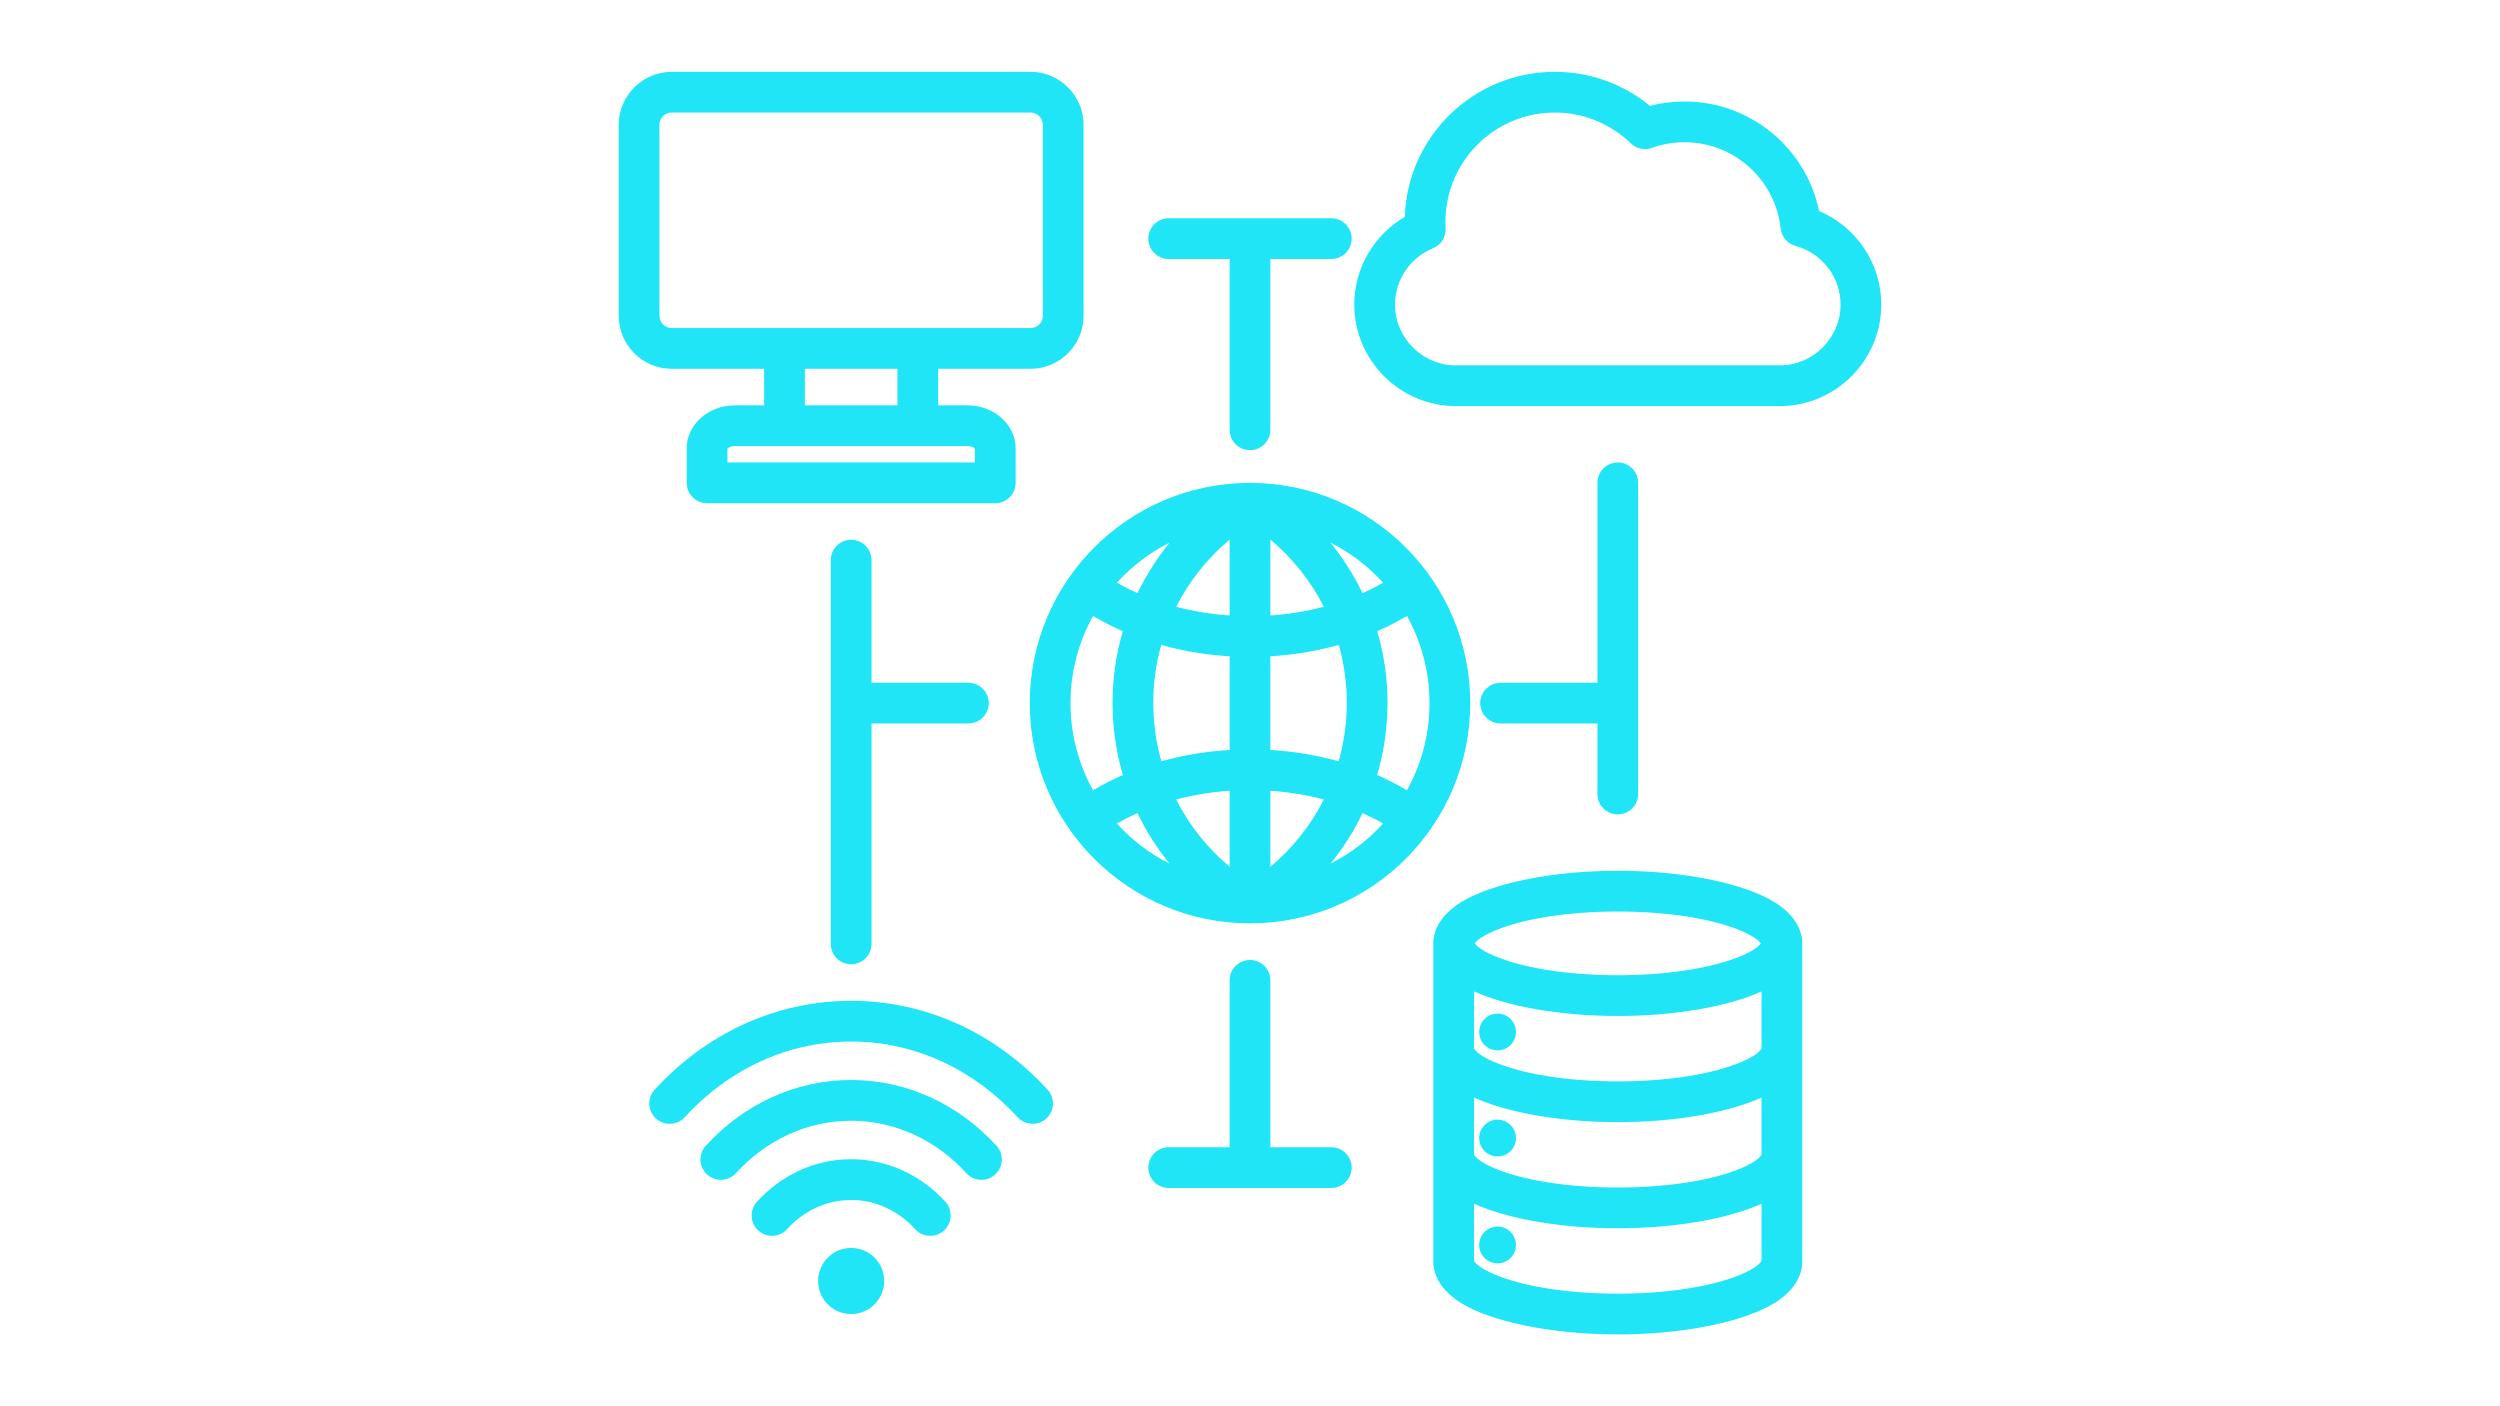 <?xml version="1.0" encoding="UTF-8"?> <svg xmlns="http://www.w3.org/2000/svg" xmlns:xlink="http://www.w3.org/1999/xlink" width="1920" zoomAndPan="magnify" viewBox="0 0 1440 810" height="1080" preserveAspectRatio="xMidYMid meet" version="1.0"><defs><clipPath id="5b1ea44c83"><path d="M 356.379 41.379 L 1083.879 41.379 L 1083.879 768.879 L 356.379 768.879 Z M 356.379 41.379 " clip-rule="nonzero"></path></clipPath></defs><g clip-path="url(#5b1ea44c83)"><path fill="#20e5f6" d="M 825.594 543.387 C 825.594 535.141 830.582 526.414 841.738 519.566 C 858.637 509.188 892.59 501.574 931.848 501.574 C 971.105 501.574 1005.055 509.188 1021.957 519.566 C 1033.109 526.414 1038.098 535.141 1038.098 543.387 L 1038.098 726.805 C 1038.098 735.055 1033.109 743.777 1021.957 750.629 C 1005.055 761.004 971.105 768.621 931.848 768.621 C 892.59 768.621 858.637 761.004 841.738 750.629 C 830.582 743.777 825.594 735.055 825.594 726.805 Z M 1014.289 543.387 C 1013.801 542.812 1012.973 541.898 1012.25 541.328 C 1009.977 539.539 1006.992 537.914 1003.461 536.379 C 987.32 529.371 961.238 525.031 931.848 525.031 C 902.457 525.031 876.371 529.371 860.23 536.379 C 856.699 537.914 853.715 539.539 851.441 541.328 C 850.719 541.898 849.891 542.812 849.402 543.387 C 849.891 543.957 850.719 544.875 851.441 545.445 C 853.715 547.234 856.699 548.859 860.234 550.395 C 876.371 557.402 902.457 561.742 931.848 561.742 C 961.234 561.742 987.32 557.402 1003.461 550.395 C 1006.992 548.859 1009.977 547.234 1012.25 545.445 C 1012.973 544.875 1013.801 543.957 1014.289 543.387 Z M 1014.637 604.105 L 1014.637 571.051 C 996.262 579.414 966.07 585.203 931.848 585.203 C 897.621 585.203 867.43 579.414 849.055 571.051 L 849.055 604.105 C 849.352 604.473 850.484 605.832 851.441 606.586 C 853.715 608.375 856.699 610 860.23 611.535 C 876.371 618.543 902.457 622.883 931.848 622.883 C 961.238 622.883 987.32 618.543 1003.461 611.535 C 1006.992 610 1009.977 608.375 1012.25 606.586 C 1013.207 605.832 1014.34 604.473 1014.637 604.105 Z M 1014.637 665.246 L 1014.637 632.191 C 996.262 640.551 966.07 646.34 931.848 646.34 C 897.621 646.34 867.43 640.551 849.055 632.191 L 849.055 665.246 C 849.352 665.613 850.484 666.973 851.441 667.723 C 853.715 669.516 856.699 671.141 860.234 672.676 C 876.371 679.684 902.457 684.02 931.848 684.02 C 961.234 684.02 987.32 679.684 1003.461 672.676 C 1006.992 671.141 1009.977 669.516 1012.25 667.723 C 1013.207 666.973 1014.34 665.613 1014.637 665.246 Z M 849.055 693.332 L 849.055 726.387 C 849.352 726.754 850.484 728.113 851.441 728.863 C 853.715 730.652 856.699 732.281 860.23 733.816 C 876.371 740.82 902.457 745.16 931.848 745.16 C 961.238 745.16 987.32 740.82 1003.461 733.816 C 1006.992 732.281 1009.977 730.652 1012.25 728.863 C 1013.207 728.113 1014.34 726.754 1014.637 726.387 L 1014.637 693.332 C 996.262 701.691 966.07 707.48 931.848 707.48 C 897.621 707.48 867.43 701.691 849.055 693.332 Z M 862.594 706.5 C 868.445 706.5 873.188 711.242 873.188 717.094 C 873.188 722.949 868.445 727.691 862.594 727.691 C 856.742 727.691 851.996 722.949 851.996 717.094 C 851.996 711.242 856.742 706.5 862.594 706.5 Z M 862.594 583.824 C 868.445 583.824 873.188 588.57 873.188 594.422 C 873.188 600.273 868.445 605.02 862.594 605.02 C 856.742 605.02 851.996 600.273 851.996 594.422 C 851.996 588.57 856.742 583.824 862.594 583.824 Z M 862.594 644.938 C 868.445 644.938 873.188 649.68 873.188 655.531 C 873.188 661.383 868.445 666.129 862.594 666.129 C 856.742 666.129 851.996 661.383 851.996 655.531 C 851.996 649.68 856.742 644.938 862.594 644.938 Z M 440.145 212.426 L 386.895 212.426 C 370.113 212.426 356.379 198.691 356.379 181.91 L 356.379 71.895 C 356.379 55.113 370.113 41.379 386.895 41.379 L 593.629 41.379 C 610.406 41.379 624.141 55.113 624.141 71.895 L 624.141 181.91 C 624.141 198.691 610.406 212.426 593.629 212.426 L 540.391 212.426 L 540.391 233.477 L 557.246 233.477 C 573.156 233.477 584.996 245.289 584.996 257.988 L 584.996 278.121 C 584.996 284.598 579.742 289.852 573.266 289.852 L 407.273 289.852 C 400.793 289.852 395.543 284.598 395.543 278.121 L 395.543 257.988 C 395.543 245.289 407.383 233.477 423.289 233.477 L 440.145 233.477 Z M 516.934 212.426 L 463.605 212.426 L 463.605 233.477 L 516.934 233.477 Z M 419 258.43 L 419 266.391 C 419 266.391 561.535 266.391 561.535 266.391 L 561.535 258.43 C 561.363 258.266 561.016 257.949 560.758 257.801 C 559.777 257.223 558.555 256.934 557.246 256.934 L 423.289 256.934 C 421.984 256.934 420.762 257.223 419.777 257.801 C 419.523 257.949 419.176 258.266 419 258.43 Z M 386.895 64.836 C 383.012 64.836 379.836 68.012 379.836 71.895 L 379.836 181.91 C 379.836 185.793 383.012 188.969 386.895 188.969 L 593.629 188.969 C 597.508 188.969 600.684 185.793 600.684 181.91 L 600.684 71.895 C 600.684 68.012 597.508 64.836 593.629 64.836 Z M 501.992 416.73 L 501.992 543.695 C 501.992 550.172 496.734 555.426 490.262 555.426 C 483.785 555.426 478.531 550.172 478.531 543.695 L 478.531 322.629 C 478.531 316.156 483.785 310.898 490.262 310.898 C 496.734 310.898 501.992 316.156 501.992 322.629 L 501.992 393.27 L 557.777 393.27 C 564.25 393.27 569.508 398.527 569.508 405 C 569.508 411.473 564.25 416.73 557.777 416.73 Z M 920.117 416.73 L 864.328 416.73 C 857.855 416.73 852.598 411.473 852.598 405 C 852.598 398.527 857.855 393.27 864.328 393.27 L 920.117 393.27 L 920.117 278.121 C 920.117 271.648 925.371 266.391 931.848 266.391 C 938.32 266.391 943.574 271.648 943.574 278.121 L 943.574 457.363 C 943.574 463.836 938.32 469.09 931.848 469.09 C 925.371 469.09 920.117 463.836 920.117 457.363 Z M 731.73 660.816 L 766.832 660.816 C 773.305 660.816 778.562 666.074 778.562 672.547 C 778.562 679.02 773.305 684.277 766.832 684.277 L 673.168 684.277 C 666.695 684.277 661.438 679.02 661.438 672.547 C 661.438 666.074 666.695 660.816 673.168 660.816 L 708.27 660.816 L 708.27 564.68 C 708.27 558.207 713.527 552.949 720 552.949 C 726.473 552.949 731.73 558.207 731.73 564.68 Z M 708.27 149.18 L 673.168 149.18 C 666.695 149.18 661.438 143.926 661.438 137.449 C 661.438 130.977 666.695 125.719 673.168 125.719 L 766.832 125.719 C 773.305 125.719 778.562 130.977 778.562 137.449 C 778.562 143.926 773.305 149.18 766.832 149.18 L 731.73 149.18 L 731.73 247.562 C 731.73 254.035 726.473 259.293 720 259.293 C 713.527 259.293 708.27 254.035 708.27 247.562 Z M 809.164 124.922 C 810.699 78.523 848.785 41.379 895.559 41.379 C 916.359 41.379 935.461 48.73 950.379 60.984 C 956.734 59.34 963.395 58.465 970.27 58.465 C 1008.492 58.465 1040.367 85.539 1047.805 121.555 C 1069.184 130.582 1083.621 151.75 1083.621 175.438 C 1083.621 207.59 1057.305 233.91 1025.133 233.91 L 838.559 233.91 C 806.387 233.91 780.07 207.59 780.07 175.438 C 780.07 153.961 791.801 135.094 809.164 124.922 Z M 1025.133 210.449 C 1044.398 210.449 1060.16 194.691 1060.16 175.438 C 1060.16 159.66 1049.457 145.762 1034.25 141.637 C 1029.59 140.371 1026.18 136.379 1025.66 131.578 C 1022.641 103.652 999 81.922 970.27 81.922 C 963.668 81.922 957.34 83.066 951.465 85.172 C 947.258 86.68 942.562 85.664 939.352 82.559 C 928.016 71.586 912.566 64.836 895.559 64.836 C 860.766 64.836 832.574 93.047 832.574 127.836 C 832.574 129.047 832.602 130.258 832.672 131.453 C 832.961 136.453 830.047 141.086 825.414 142.988 C 812.629 148.234 803.531 160.816 803.531 175.438 C 803.531 194.691 819.293 210.449 838.559 210.449 Z M 720 278.148 C 790.043 278.148 846.852 334.957 846.852 405 C 846.852 475.043 790.043 531.852 720 531.852 C 649.957 531.852 593.148 475.043 593.148 405 C 593.148 334.957 649.957 278.148 720 278.148 Z M 629.605 354.785 C 621.324 369.652 616.609 386.777 616.609 405 C 616.609 423.223 621.324 440.344 629.605 455.215 C 635.016 451.984 640.754 449.031 646.785 446.395 C 642.879 433.078 640.832 419.09 640.832 404.762 C 640.832 390.477 642.898 376.656 646.75 363.59 C 640.73 360.953 635.004 358.008 629.605 354.785 Z M 643.332 474.359 C 651.879 483.801 662.145 491.656 673.637 497.434 C 666.344 488.477 660.156 478.707 655.188 468.328 C 651.066 470.168 647.105 472.184 643.332 474.359 Z M 766.398 497.414 C 777.875 491.641 788.129 483.789 796.664 474.359 C 792.898 472.188 788.945 470.176 784.832 468.34 C 779.867 478.707 773.684 488.465 766.398 497.414 Z M 810.395 455.215 C 818.672 440.344 823.391 423.223 823.391 405 C 823.391 386.777 818.672 369.652 810.395 354.785 C 805.004 358.004 799.285 360.945 793.277 363.574 C 797.137 376.648 799.207 390.469 799.207 404.762 C 799.207 419.094 797.152 433.09 793.242 446.406 C 799.262 449.043 804.992 451.988 810.395 455.215 Z M 796.664 335.641 C 788.098 326.176 777.801 318.305 766.277 312.523 C 773.547 321.43 779.793 331.203 784.832 341.66 C 788.945 339.82 792.898 337.809 796.664 335.641 Z M 673.758 312.504 C 662.219 318.285 651.91 326.164 643.332 335.641 C 647.109 337.812 651.066 339.828 655.188 341.672 C 660.227 331.199 666.48 321.418 673.758 312.504 Z M 668.895 371.473 C 665.895 382.066 664.293 393.23 664.293 404.762 C 664.293 416.359 665.887 427.695 668.941 438.512 C 681.305 435.043 694.508 432.793 708.27 431.973 L 708.27 378.023 C 694.492 377.203 681.273 374.949 668.895 371.473 Z M 677.492 460.496 C 684.938 475.25 695.355 488.457 708.27 499.27 L 708.27 455.48 C 697.555 456.207 687.238 457.918 677.492 460.496 Z M 731.73 499.293 C 744.648 488.477 755.074 475.262 762.531 460.5 C 752.777 457.922 742.449 456.207 731.73 455.48 Z M 771.09 438.52 C 774.145 427.703 775.746 416.363 775.746 404.762 C 775.746 393.227 774.137 382.059 771.137 371.465 C 758.75 374.941 745.52 377.203 731.73 378.023 L 731.73 431.973 C 745.5 432.797 758.715 435.051 771.09 438.52 Z M 762.531 349.496 C 754.957 334.586 744.426 321.418 731.73 310.762 L 731.73 354.52 C 742.453 353.793 752.781 352.074 762.531 349.496 Z M 708.27 310.785 C 695.574 321.438 685.055 334.602 677.488 349.504 C 687.234 352.078 697.555 353.793 708.27 354.52 Z M 453.336 708.02 C 448.969 712.797 441.543 713.133 436.762 708.766 C 431.984 704.398 431.648 696.973 436.016 692.195 C 449.887 677.012 469.094 667.711 490.262 667.711 C 511.43 667.711 530.633 677.016 544.504 692.195 C 548.871 696.977 548.535 704.398 543.758 708.77 C 538.977 713.133 531.551 712.797 527.188 708.02 C 517.727 697.664 504.695 691.168 490.262 691.172 C 475.824 691.168 462.797 697.664 453.336 708.02 Z M 573.977 659.938 C 578.344 664.719 578.008 672.145 573.23 676.508 C 568.449 680.875 561.023 680.539 556.66 675.762 C 539.656 657.148 516.207 645.551 490.258 645.551 C 464.312 645.551 440.867 657.152 423.863 675.762 C 419.496 680.539 412.07 680.875 407.289 676.508 C 402.512 672.141 402.176 664.715 406.543 659.934 C 427.961 636.5 457.582 622.09 490.258 622.09 C 522.938 622.094 552.562 636.5 573.977 659.938 Z M 394.391 643.504 C 390.023 648.285 382.598 648.617 377.82 644.25 C 373.039 639.883 372.707 632.457 377.07 627.68 C 406.031 595.988 446.074 576.473 490.262 576.473 C 534.449 576.473 574.488 595.988 603.449 627.68 C 607.816 632.461 607.48 639.887 602.703 644.25 C 597.922 648.621 590.496 648.285 586.129 643.504 C 561.582 616.641 527.715 599.934 490.262 599.934 C 452.805 599.934 418.938 616.641 394.391 643.504 Z M 490.262 718.824 C 500.773 718.824 509.293 727.348 509.293 737.859 C 509.293 748.367 500.773 756.891 490.262 756.891 C 479.75 756.891 471.23 748.371 471.23 737.859 C 471.23 727.348 479.75 718.824 490.262 718.824 Z M 490.262 718.824 " fill-opacity="1" fill-rule="evenodd"></path></g></svg> 